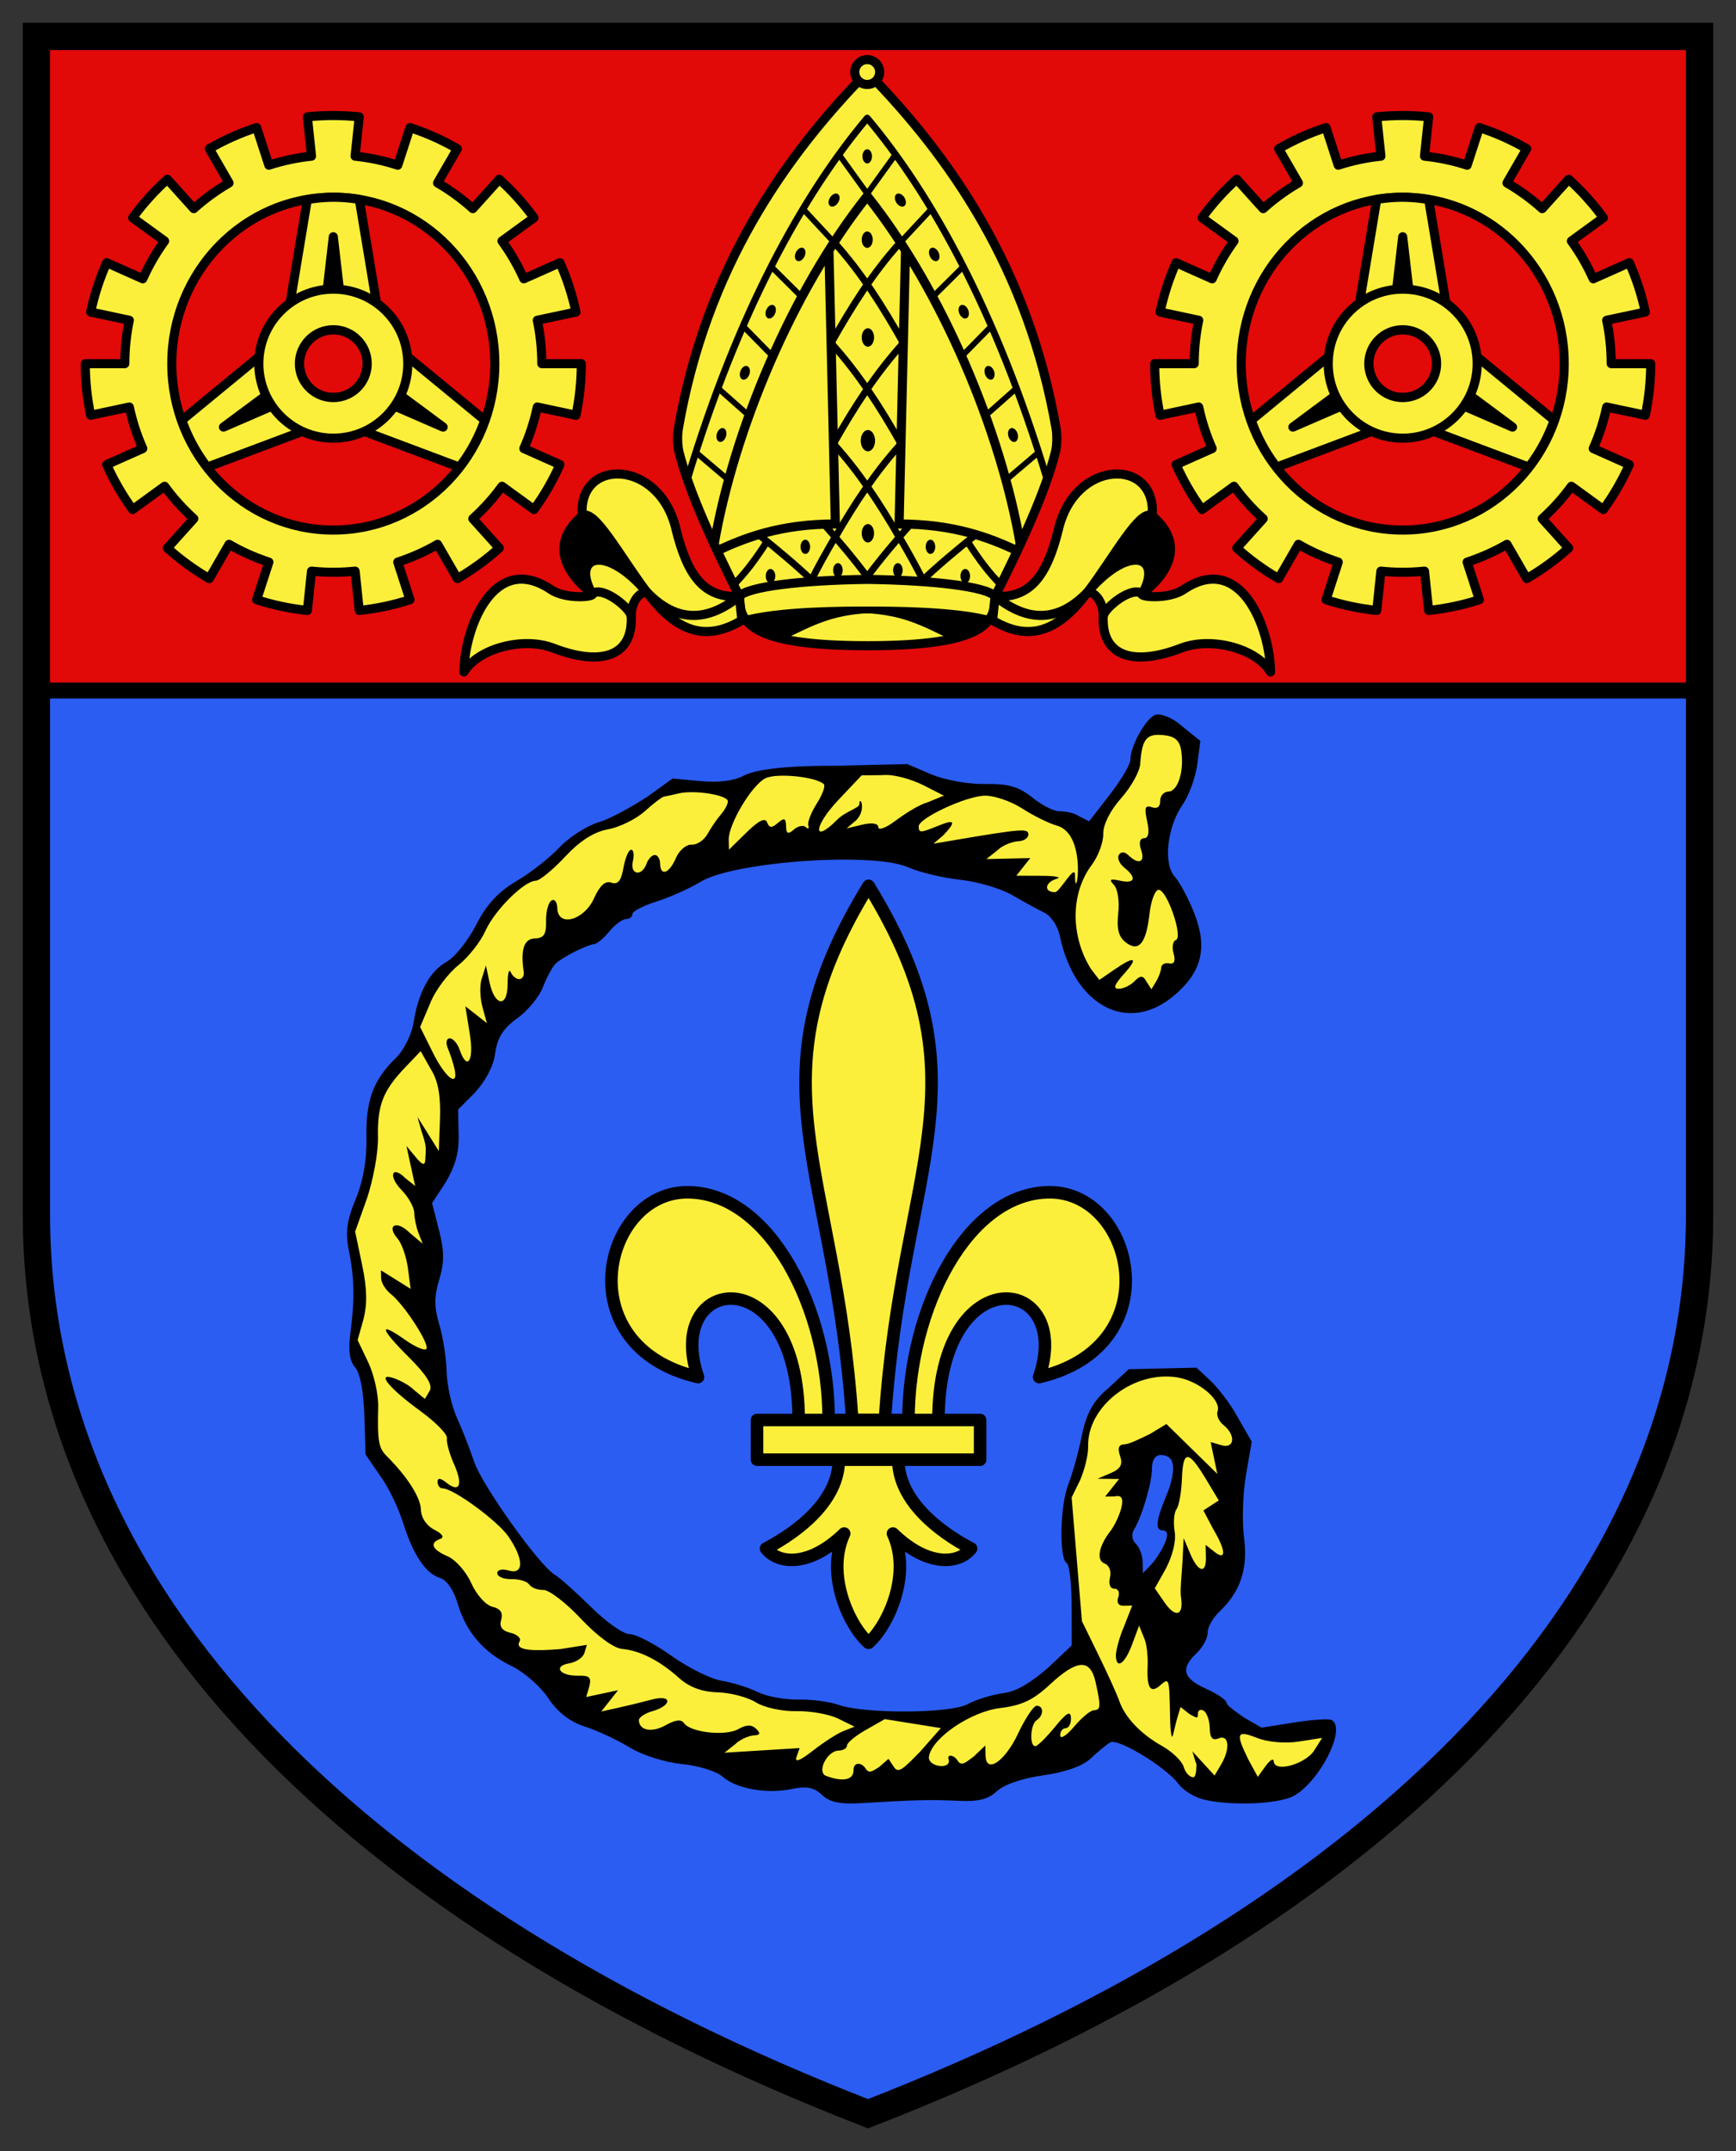 <?xml version="1.0" encoding="UTF-8" standalone="no"?>
<svg
   inkscape:version="1.1.1 (3bf5ae0d25, 2021-09-20)"
   sodipodi:docname="CoA Paris 13.svg"
   id="svg2130"
   version="1.1"
   viewBox="0 0 381.489 472.468"
   height="472.468"
   width="381.489"
   xmlns:inkscape="http://www.inkscape.org/namespaces/inkscape"
   xmlns:sodipodi="http://sodipodi.sourceforge.net/DTD/sodipodi-0.dtd"
   xmlns:xlink="http://www.w3.org/1999/xlink"
   xmlns="http://www.w3.org/2000/svg"
   xmlns:svg="http://www.w3.org/2000/svg">
  <rect x="0" y="0" width="381.489" height="472.468" fill="#333333" stroke="none"/>
  <defs
     id="defs2124" />
  <sodipodi:namedview
     inkscape:pagecheckerboard="false"
     fit-margin-bottom="5"
     fit-margin-right="5"
     fit-margin-left="5"
     fit-margin-top="5"
     lock-margins="true"
     units="px"
     inkscape:snap-smooth-nodes="true"
     inkscape:snap-object-midpoints="true"
     inkscape:window-maximized="1"
     inkscape:window-y="-11"
     inkscape:window-x="-11"
     inkscape:window-height="1506"
     inkscape:window-width="2560"
     showgrid="false"
     inkscape:document-rotation="0"
     inkscape:current-layer="layer1"
     inkscape:document-units="px"
     inkscape:cy="236"
     inkscape:cx="190.66667"
     inkscape:zoom="1.5"
     inkscape:pageshadow="2"
     inkscape:pageopacity="0"
     borderopacity="1.0"
     bordercolor="#666666"
     pagecolor="#333333"
     id="base"
     showguides="true"
     inkscape:guide-bbox="true"
     inkscape:snap-intersection-paths="true"
     inkscape:object-paths="true"
     inkscape:snap-grids="false"
     inkscape:snap-global="false"
     inkscape:lockguides="false"
     guidecolor="#00ffff"
     guideopacity="0.498"
     inkscape:snap-midpoints="true"
     inkscape:snap-to-guides="false">
    <inkscape:grid
       type="xygrid"
       id="grid90971"
       originx="-478.068"
       originy="-28.415" />
  </sodipodi:namedview>
  <g
     id="layer1"
     inkscape:groupmode="layer"
     inkscape:label="13e_arrondissement_de_Paris"
     transform="translate(-493.735,115.568)">
    <g
       id="g8607"
       inkscape:label="coa"
       transform="translate(898.402,-121.585)">
      <path
         style="display:inline;fill:#2b5df2;fill-opacity:1;stroke:none;stroke-width:6;stroke-miterlimit:4;stroke-dasharray:none"
         d="m 501.256,151.182 v -258.75 h 365.489 v 258.75 c 0,83.917 -69.96,153.682 -182.744,197.5 -112.784,-43.818 -182.744,-113.583 -182.744,-197.5 z"
         id="path153412"
         sodipodi:nodetypes="sccscs"
         inkscape:label="coa-0"
         transform="translate(-898.402,121.585)" />
      <g
         id="g8708"
         inkscape:label="chief">
        <rect
           style="fill:#e20909;stroke:#000000;stroke-width:3.5;stroke-miterlimit:4;stroke-dasharray:none"
           id="rect1501"
           width="365.489"
           height="143.667"
           x="501.735"
           y="-107.568"
           inkscape:label="chief-0"
           transform="translate(-898.402,121.585)" />
        <g
           id="g56718"
           inkscape:label="miter"
           transform="matrix(0.683,0,0,0.682,23.923,27.547)"
           style="stroke-width:1.181">
          <g
             id="g48676"
             inkscape:label="miter-dress"
             style="display:inline;stroke-width:1.181">
            <path
               style="fill:#fcef3c;fill-opacity:1;stroke:#000000;stroke-width:2.931;stroke-linecap:round;stroke-linejoin:round;stroke-miterlimit:4;stroke-dasharray:none"
               d="m -307.332,160.466 c 8.517,-17.037 16.076,-33.357 19.388,-46.375 0.528,-2.076 0.596,-5.5 0.231,-7.611 -8.914,-51.536 -34.051,-87.535 -60.773,-114.848 -26.722,27.313 -51.859,63.312 -60.773,114.848 -0.365,2.111 -0.297,5.535 0.231,7.611 3.312,13.017 10.871,29.338 19.388,46.375 0,8.225 3.14,15.914 41.154,15.914 38.014,0 41.154,-7.461 41.154,-15.914 z"
               id="path32152"
               sodipodi:nodetypes="csscssczc"
               inkscape:label="miter-0" />
            <circle
               style="fill:#fcef3c;fill-opacity:1;stroke:#000000;stroke-width:2.931;stroke-linejoin:round;stroke-miterlimit:4;stroke-dasharray:none"
               id="path26473"
               cx="-348.486"
               cy="-8.367"
               r="4.007"
               inkscape:label="miter-ball" />
            <g
               id="g48913"
               inkscape:label="miter-c"
               style="stroke-width:1.181">
              <path
                 id="path32154"
                 style="fill:none;fill-opacity:1;stroke:#000000;stroke-width:2.931;stroke-linecap:round;stroke-linejoin:round;stroke-miterlimit:4;stroke-dasharray:none"
                 d="m -307.332,160.466 c -2.81,-3.159 -20.24,-5.174 -41.154,-5.444 m 12.322,-105.982 -2.069,88.138 c 17.757,0 29.252,4.509 38.024,8.631 M -348.486,31.584 c 24.235,30.497 42.996,75.694 49.253,112.127 m -90.407,16.755 c 2.81,-3.159 20.24,-5.174 41.154,-5.444 m -12.322,-105.982 2.069,88.138 c -17.757,0 -29.252,4.509 -38.024,8.631 m 48.277,-114.226 c -24.235,30.497 -42.996,75.694 -49.253,112.127"
                 inkscape:label="miter-c1" />
              <path
                 id="path38465"
                 style="fill:none;fill-opacity:1;stroke:#000000;stroke-width:2.198;stroke-linecap:round;stroke-linejoin:round;stroke-miterlimit:4;stroke-dasharray:none"
                 inkscape:label="miter-c2"
                 d="m -391.485,156.753 c 3.6,-3.598 7.087,-8.15 10.765,-13.968 m 75.234,13.968 c -3.6,-3.598 -7.087,-8.15 -10.765,-13.968 m -66.832,-1.872 c 4.312,3.341 12.771,10.438 16.691,14.32 1.642,-3.473 4.819,-9.164 7.58,-13.857 m 44.924,-0.463 c -4.312,3.341 -12.771,10.438 -16.691,14.32 -1.642,-3.473 -4.819,-9.164 -7.58,-13.857 m -24.28,-4.131 c 3.667,4.038 10.766,12.495 13.953,16.999 3.187,-4.503 10.287,-12.96 13.953,-16.999 m -24.812,-25.885 c 8.138,8.963 14.931,19.279 21.106,30.029 m 0.612,-30.029 c -8.138,8.963 -14.931,19.279 -21.106,30.029 m -1.374,-62.474 c 8.746,9.632 15.939,20.828 22.48,32.445 m 0.762,-32.445 c -8.746,9.632 -15.939,20.828 -22.48,32.445 m 51.182,56.856 c -11.539,-3.409 -33.748,-3.343 -40.323,-3.343 -6.575,0 -28.784,-0.066 -40.323,3.343 M -348.486,6.477 c 20.473,24.35 41.52,62.056 57.875,116.368 M -348.486,6.477 C -368.959,30.827 -390.006,68.534 -406.361,122.845 m 68.551,-76.374 c -8.746,9.632 -15.755,20.828 -22.297,32.445 m 0.945,-32.445 c 8.746,9.632 15.755,20.828 22.297,32.445"
                 sodipodi:nodetypes="cccccccccccccccccccccczccccccccc" />
              <path
                 id="path32148"
                 style="fill:none;fill-opacity:1;stroke:#000000;stroke-width:1.832;stroke-linecap:round;stroke-linejoin:round;stroke-miterlimit:4;stroke-dasharray:none"
                 d="m -348.486,30.813 9.101,-12.65 m 1.575,28.308 9.988,-10.749 m 0.399,28.341 9.852,-9.791 m -0.519,28.924 9.543,-9.739 m -1.893,28.824 9.958,-8.825 m -3.381,29.58 10.53,-8.949 m -55.152,-83.275 -9.101,-12.65 m -1.575,28.308 -9.988,-10.749 m -0.399,28.341 -9.852,-9.791 m 0.519,28.924 -9.543,-9.739 m 1.893,28.824 -9.958,-8.825 m 3.381,29.58 -10.53,-8.949"
                 inkscape:label="miter-c3" />
            </g>
            <path
               id="ellipse39523"
               style="fill:#000000;stroke:none;stroke-width:2.067;stroke-linecap:round;stroke-linejoin:round"
               d="m -340.156,152.071 a 1.532,2.285 0 0 0 1.532,2.285 1.532,2.285 0 0 0 1.532,-2.285 1.532,2.285 0 0 0 -1.532,-2.285 1.532,2.285 0 0 0 -1.532,2.285 z m 21.685,1.886 a 1.532,2.285 0 0 0 1.532,2.285 1.532,2.285 0 0 0 1.532,-2.285 1.532,2.285 0 0 0 -1.532,-2.285 1.532,2.285 0 0 0 -1.532,2.285 z m -11.196,-9.428 a 1.532,2.285 0 0 0 1.532,2.285 1.532,2.285 0 0 0 1.532,-2.285 1.532,2.285 0 0 0 -1.532,-2.285 1.532,2.285 0 0 0 -1.532,2.285 z m -26.715,7.542 a 1.532,2.285 0 0 1 -1.532,2.285 1.532,2.285 0 0 1 -1.532,-2.285 1.532,2.285 0 0 1 1.532,-2.285 1.532,2.285 0 0 1 1.532,2.285 z m -21.685,1.886 a 1.532,2.285 0 0 1 -1.532,2.285 1.532,2.285 0 0 1 -1.532,-2.285 1.532,2.285 0 0 1 1.532,-2.285 1.532,2.285 0 0 1 1.532,2.285 z m 11.196,-9.428 a 1.532,2.285 0 0 1 -1.532,2.285 1.532,2.285 0 0 1 -1.532,-2.285 1.532,2.285 0 0 1 1.532,-2.285 1.532,2.285 0 0 1 1.532,2.285 z m 20.586,-4.365 a 1.985,2.96 0 0 1 -1.985,2.96 1.985,2.96 0 0 1 -1.985,-2.96 1.985,2.96 0 0 1 1.985,-2.96 1.985,2.96 0 0 1 1.985,2.96 z m 0.313,-29.816 a 2.298,3.427 0 0 1 -2.298,3.427 2.298,3.427 0 0 1 -2.298,-3.427 2.298,3.427 0 0 1 2.298,-3.427 2.298,3.427 0 0 1 2.298,3.427 z m -0.313,-33.234 a 1.985,2.96 0 0 1 -1.985,2.96 1.985,2.96 0 0 1 -1.985,-2.96 1.985,2.96 0 0 1 1.985,-2.96 1.985,2.96 0 0 1 1.985,2.96 z m -0.434,-31.496 a 1.768,2.636 0 0 1 -1.768,2.636 1.768,2.636 0 0 1 -1.768,-2.636 1.768,2.636 0 0 1 1.768,-2.636 1.768,2.636 0 0 1 1.768,2.636 z m -0.236,-26.836 a 1.532,2.285 0 0 1 -1.532,2.285 1.532,2.285 0 0 1 -1.532,-2.285 1.532,2.285 0 0 1 1.532,-2.285 1.532,2.285 0 0 1 1.532,2.285 z m 7.829,14.886 a 2.285,1.532 58.363 0 0 2.503,1.142 2.285,1.532 58.363 0 0 0.106,-2.749 2.285,1.532 58.363 0 0 -2.503,-1.142 2.285,1.532 58.363 0 0 -0.106,2.749 z m 10.823,17.358 a 2.285,1.532 64.461 0 0 2.367,1.401 2.285,1.532 64.461 0 0 0.397,-2.722 2.285,1.532 64.461 0 0 -2.367,-1.401 2.285,1.532 64.461 0 0 -0.397,2.722 z m 25.249,57.928 a 2.285,1.532 73.747 0 0 2.11,1.765 2.285,1.532 73.747 0 0 0.831,-2.622 2.285,1.532 73.747 0 0 -2.11,-1.765 2.285,1.532 73.747 0 0 -0.831,2.622 z m -7.524,-19.977 a 2.285,1.532 71.489 0 0 2.178,1.68 2.285,1.532 71.489 0 0 0.727,-2.653 2.285,1.532 71.489 0 0 -2.178,-1.68 2.285,1.532 71.489 0 0 -0.727,2.653 z m -8.273,-19.585 a 2.285,1.532 67.641 0 0 2.286,1.53 2.285,1.532 67.641 0 0 0.548,-2.696 2.285,1.532 67.641 0 0 -2.286,-1.53 2.285,1.532 67.641 0 0 -0.548,2.696 z m -38.998,-35.724 a 1.532,2.285 31.637 0 1 -2.503,1.142 1.532,2.285 31.637 0 1 -0.106,-2.749 1.532,2.285 31.637 0 1 2.503,-1.142 1.532,2.285 31.637 0 1 0.106,2.749 z m -10.823,17.358 a 1.532,2.285 25.539 0 1 -2.367,1.401 1.532,2.285 25.539 0 1 -0.397,-2.722 1.532,2.285 25.539 0 1 2.367,-1.401 1.532,2.285 25.539 0 1 0.397,2.722 z m -25.25,57.928 a 1.532,2.285 16.253 0 1 -2.11,1.765 1.532,2.285 16.253 0 1 -0.831,-2.622 1.532,2.285 16.253 0 1 2.11,-1.765 1.532,2.285 16.253 0 1 0.831,2.622 z m 7.524,-19.977 a 1.532,2.285 18.511 0 1 -2.178,1.68 1.532,2.285 18.511 0 1 -0.727,-2.653 1.532,2.285 18.511 0 1 2.178,-1.68 1.532,2.285 18.511 0 1 0.727,2.653 z m 8.273,-19.585 a 1.532,2.285 22.359 0 1 -2.286,1.53 1.532,2.285 22.359 0 1 -0.548,-2.696 1.532,2.285 22.359 0 1 2.286,-1.53 1.532,2.285 22.359 0 1 0.548,2.696 z"
               inkscape:label="miter-gems" />
            <path
               style="fill:#000000;stroke:none;stroke-width:1.476;stroke-linecap:round;stroke-miterlimit:4;stroke-dasharray:none;stroke-opacity:1"
               d="m -387.74,167.919 c 3.225,4.262 6.372,5.283 12.588,6.415 9.634,-4.79 15.455,-7.718 26.666,-8.428 11.211,0.71 17.032,3.638 26.666,8.428 6.216,-1.132 9.363,-2.153 12.588,-6.415 -26.213,-4.071 -52.382,-4.048 -78.509,0 z"
               id="path6408"
               sodipodi:nodetypes="cccccc"
               inkscape:label="miter-s" />
          </g>
          <g
             id="g56703"
             inkscape:label="lappets"
             style="stroke-width:1.181">
            <g
               id="g56535"
               inkscape:label="lappet-r"
               style="stroke-width:1.181">
              <path
                 style="opacity:1;fill:#fcef3c;fill-opacity:1;stroke:#000000;stroke-width:2.931;stroke-linecap:round;stroke-linejoin:round;stroke-miterlimit:4;stroke-dasharray:none"
                 d="m -389.639,160.466 c -11.416,0.73 -16.667,-6.835 -20.277,-21.216 -5.184,-23.283 -31.871,-23.521 -30.25,-4.667 -8.991,7.474 -7.508,16.638 3.167,25 1.487,1.077 -8.392,2.069 -13.333,-1.333 -18.411,-12.275 -27.807,12.584 -27.917,26.583 4.533,-7.486 18.785,-11.392 28.583,-7.75 15.317,5.96 25.878,2.929 25.25,-10.25 -0.076,-2.996 1.411,-7.222 4.917,-7.833 11.268,15.392 21.19,14.799 30.691,9.217 z"
                 id="path52237"
                 sodipodi:nodetypes="ccccccccccc"
                 inkscape:label="lappet-r0" />
              <path
                 id="path54981"
                 style="opacity:1;fill:none;fill-opacity:1;stroke:#000000;stroke-width:2.931;stroke-linecap:round;stroke-linejoin:round;stroke-miterlimit:4;stroke-dasharray:none"
                 d="m -419.5,159 c 9.705,10.169 19.684,9.671 29.861,1.466 m -50.527,-25.883 c 3.81,-2.547 12.086,13.007 20.667,24.417 -13.772,-15.96 -24.164,-11.061 -17.5,0.583 3.634,-2.497 12.256,4.759 12.583,7.25"
                 inkscape:label="lappet-rc" />
              <path
                 style="fill:#000000;stroke:none;stroke-width:0.295;stroke-linecap:round;stroke-miterlimit:4;stroke-dasharray:none;stroke-opacity:1"
                 d="m 631.752,105.523 c -2.689,2.461 -5.333,5.651 -5.07,9.537 0.013,2.907 1.46,5.656 3.352,7.78 1.266,1.045 2.86,-0.341 2.714,-1.766 0.143,-1.938 1.958,-3.385 3.875,-2.983 1.853,-0.111 3.367,1.265 5.152,1.294 1.715,-0.483 1.247,-2.445 0.285,-3.41 -2.683,-3.642 -4.979,-7.836 -8.76,-10.453 -0.525,-0.342 -0.998,-0.181 -1.548,0.002 z"
                 id="path4790"
                 transform="matrix(1.181,0,0,1.181,-1186.152,9.674)"
                 inkscape:label="lappet-rs" />
            </g>
            <use
               x="0"
               y="0"
               xlink:href="#g56535"
               id="use56537"
               width="100%"
               height="100%"
               transform="matrix(-1,0,0,1,-696.972,0)"
               inkscape:label="lappet-l"
               style="stroke-width:1.181" />
          </g>
        </g>
        <g
           id="g26198"
           inkscape:label="wheels"
           transform="translate(-583.045)">
          <g
             id="g25586"
             inkscape:label="wheel-l"
             transform="matrix(0.704,0,0,0.704,379.516,29.04)"
             style="stroke-width:1.093">
            <path
               id="circle11891"
               style="opacity:1;fill:#fcef3c;fill-opacity:1;stroke:#000000;stroke-width:2.843;stroke-linejoin:round;stroke-miterlimit:4;stroke-dasharray:none"
               d="m -181.666,3.334 c -2.733,-1e-7 -5.434,0.142 -8.094,0.418 l 1.289,12.266 c -4.597,0.478 -9.051,1.435 -13.312,2.818 l -3.812,-11.734 c -5.19,1.685 -10.14,3.904 -14.785,6.592 l 6.168,10.684 c -3.949,2.285 -7.636,4.972 -11.004,8.006 l -8.252,-9.166 c -4.014,3.617 -7.648,7.648 -10.834,12.025 l 9.979,7.25 c -2.662,3.657 -4.952,7.602 -6.814,11.779 l -11.27,-5.018 c -2.179,4.886 -3.865,10.039 -4.998,15.396 l 12.064,2.564 c -0.923,4.366 -1.408,8.894 -1.408,13.535 h -12.334 c 0,5.52 0.579,10.906 1.678,16.1 l 12.064,-2.564 c 0.953,4.504 2.372,8.836 4.203,12.943 l -11.27,5.018 c 2.216,4.969 4.94,9.662 8.105,14.012 l 9.979,-7.25 c 2.678,3.68 5.733,7.069 9.107,10.109 l -8.252,9.166 c 4.006,3.609 8.391,6.806 13.088,9.523 l 6.168,-10.684 c 3.905,2.259 8.066,4.124 12.43,5.541 l -3.812,11.734 c 5.07,1.646 10.368,2.782 15.836,3.35 l 1.289,-12.266 c 2.236,0.232 4.507,0.352 6.805,0.352 2.298,0 4.567,-0.119 6.803,-0.352 l 1.289,12.266 c 5.468,-0.568 10.768,-1.704 15.838,-3.35 l -3.812,-11.734 c 4.364,-1.417 8.525,-3.282 12.43,-5.541 l 6.168,10.684 c 4.697,-2.718 9.08,-5.914 13.086,-9.523 l -8.252,-9.166 c 3.375,-3.04 6.429,-6.429 9.107,-10.109 l 9.979,7.25 c 3.166,-4.35 5.89,-9.043 8.105,-14.012 l -11.27,-5.018 c 1.832,-4.108 3.25,-8.439 4.203,-12.943 l 12.066,2.564 C -104.827,91.656 -104.25,86.27 -104.25,80.75 h -12.334 c 0,-4.641 -0.485,-9.169 -1.408,-13.535 l 12.066,-2.564 c -1.133,-5.358 -2.821,-10.511 -5,-15.396 l -11.27,5.018 c -1.863,-4.177 -4.153,-8.122 -6.814,-11.779 l 9.979,-7.25 c -3.186,-4.377 -6.82,-8.409 -10.834,-12.025 l -8.252,9.166 c -3.368,-3.034 -7.053,-5.721 -11.002,-8.006 l 6.168,-10.684 c -4.645,-2.687 -9.595,-4.906 -14.785,-6.592 l -3.812,11.734 c -4.262,-1.384 -8.717,-2.341 -13.314,-2.818 l 1.289,-12.266 c -2.66,-0.276 -5.359,-0.418 -8.092,-0.418 z m 0,25.5 c 27.844,5.52e-4 50.416,23.244 50.416,51.916 0,28.672 -22.572,51.915 -50.416,51.916 -27.844,5.5e-4 -50.418,-23.243 -50.418,-51.916 0,-28.673 22.574,-51.917 50.418,-51.916 z"
               sodipodi:nodetypes="sccccccccccccccccccccccccccccccsccccccccccccccccccccccccccccccszzzzz"
               inkscape:label="rim" />
            <g
               id="g25575"
               inkscape:label="spokes"
               style="stroke-width:1.093">
              <path
                 id="circle11899"
                 style="opacity:1;fill:#fcef3c;fill-opacity:1;stroke:#000000;stroke-width:2.843;stroke-linejoin:round;stroke-miterlimit:4;stroke-dasharray:none"
                 d="m -181.666,28.834 a 50.417,51.917 0 0 0 -8.123,0.74 l -7.045,42.418 -32.113,26.406 a 50.417,51.917 0 0 0 7.93,14.633 l 39.352,-14.768 39.35,14.768 a 50.417,51.917 0 0 0 7.93,-14.635 l -32.111,-26.404 -7.053,-42.469 a 50.417,51.917 0 0 0 -8.115,-0.689 z m 0,41.332 A 10.583,10.583 0 0 1 -171.084,80.75 10.583,10.583 0 0 1 -181.666,91.334 10.583,10.583 0 0 1 -192.25,80.75 10.583,10.583 0 0 1 -181.666,70.166 Z"
                 inkscape:label="spokes-0" />
              <path
                 id="path17195"
                 style="display:inline;opacity:1;fill:none;fill-opacity:1;stroke:#000000;stroke-width:2.843;stroke-linejoin:round;stroke-miterlimit:4;stroke-dasharray:none"
                 inkscape:transform-center-y="-8.7874969"
                 d="m -181.666,41.166 -3.418,29.592 c 1.099,-0.384 2.254,-0.584 3.418,-0.592 1.162,0.002 2.315,0.194 3.414,0.57 z m 10.359,41.619 c 0.14,-0.67 0.214,-1.351 0.223,-2.035 -0.001,-4.527 -2.883,-8.553 -7.168,-10.014 m 6.945,12.049 c -0.445,2.297 -1.639,4.381 -3.395,5.928 l 27.314,11.828 z m -17.326,5.928 c 1.928,1.688 4.404,2.62 6.967,2.621 2.562,-0.002 5.037,-0.933 6.965,-2.621 m -13.932,0 c -1.756,-1.546 -2.949,-3.631 -3.395,-5.928 l -23.92,17.756 z m 3.549,-17.955 c -4.277,1.459 -7.156,5.473 -7.166,9.992 0.008,0.684 0.083,1.366 0.223,2.035"
                 sodipodi:nodetypes="cccccccccccccccccccccc"
                 inkscape:label="spokes-c" />
              <path
                 id="path3741"
                 style="fill:none;stroke:#000000;stroke-width:1.777;stroke-linecap:round;stroke-miterlimit:4;stroke-dasharray:none;stroke-opacity:1"
                 d="m -181.666,41.166 -0.113,29.001 m 34.393,30.374 -25.104,-14.517 m -43.456,14.517 25.121,-14.488"
                 inkscape:label="spokes-f" />
            </g>
            <path
               id="circle11895"
               style="display:inline;opacity:1;fill:#fcef3c;fill-opacity:1;stroke:#000000;stroke-width:2.843;stroke-linejoin:round;stroke-miterlimit:4;stroke-dasharray:none"
               d="m -181.666,57.5 c -12.841,0 -23.25,10.409 -23.25,23.25 0,12.841 10.409,23.25 23.25,23.25 12.841,0 23.25,-10.409 23.25,-23.25 0,-12.841 -10.409,-23.25 -23.25,-23.25 z m 0,12.666 c 5.845,5.36e-4 10.582,4.739 10.582,10.584 0,5.845 -4.737,10.583 -10.582,10.584 C -187.511,91.335 -192.25,86.596 -192.25,80.75 c 0,-5.846 4.739,-10.585 10.584,-10.584 z"
               sodipodi:nodetypes="zzzzzzzzzz"
               inkscape:label="hub" />
          </g>
          <use
             x="0"
             y="0"
             xlink:href="#g25586"
             id="use25590"
             width="100%"
             height="100%"
             inkscape:label="wheel-r"
             transform="matrix(-1,0,0,1,738.246,0)" />
        </g>
      </g>
      <g
         id="g25579"
         inkscape:label="lis"
         style="fill:#fcef3c;stroke:#000000;stroke-width:3.897;stroke-linejoin:round;stroke-miterlimit:4;stroke-dasharray:none"
         transform="matrix(0.706,0,0,0.706,-428.892,23.489)">
        <path
           style="fill-opacity:1;stroke-width:3.897;stroke-linejoin:round;stroke-miterlimit:4;stroke-dasharray:none"
           d="m 299.579,417 c -5.156,-79.333 -32.704,-104.661 5.088,-166.167 37.792,61.506 10.244,86.833 5.088,166.167 z"
           id="path7271"
           sodipodi:nodetypes="cccc"
           inkscape:label="lis-c" />
        <path
           id="rect5788"
           style="display:inline;stroke-width:3.897;stroke-linejoin:round;stroke-miterlimit:4;stroke-dasharray:none"
           d="m 269.949,417 h 69.434 v 12.354 h -69.434 z m 25.463,12.354 c 0,12.717 -12.607,22.381 -22.667,27.646 3.692,4.775 13.356,5.979 24.333,-4.667 -5.943,12.792 1.632,28.784 7.588,34 5.955,-5.216 13.531,-21.208 7.588,-34 10.977,10.645 20.641,9.441 24.333,4.667 -10.06,-5.265 -22.667,-14.93 -22.667,-27.646 z m -3.167,-12.354 c 0,-34.629 -18.352,-70.833 -44,-70.833 -26.347,0 -37.522,47.973 3.333,57.5 -10.953,-31.999 31.333,-37.395 31.333,13.333 z m 24.842,10e-6 c 0,-34.629 18.352,-70.833 44,-70.833 26.347,0 37.522,47.973 -3.333,57.5 C 368.708,371.667 326.421,366.272 326.421,417 Z"
           inkscape:label="lis-0" />
      </g>
      <g
         id="g5555"
         inkscape:label="cord"
         transform="matrix(0.664,0,0,0.694,-420.347,34.523)">
        <path
           id="path5398"
           style="fill:#fcef3c;fill-opacity:1;stroke:none;stroke-width:3;stroke-linejoin:round"
           d="m 407.143,190.582 c -1.533,0.011 -3.239,0.291 -4.109,0.9 -1.583,1.109 -2.922,5.363 -2.939,8.119 -0.016,2.557 -2.43,7.004 -6.84,11.996 -2.964,3.355 -5.18,7.916 -5.588,11.65 -0.359,3.288 -1.021,4.904 -3.916,9.32 -1.234,1.882 -2.224,3.806 -3.01,5.764 l 0.285,-0.891 c 0.724,-2.253 0.099,-8.434 -1.045,-11.469 -1.556,-4.129 -2.962,-5.33 -8.24,-7.465 -2.499,-1.011 -6.188,-2.788 -8.197,-3.947 -4.818,-2.779 -10.378,-4.668 -13.938,-4.668 -3.543,0 -9.564,1.899 -15.637,4.855 -5.053,2.46 -8.016,4.495 -7.172,6.695 0.784,2.042 2.707,1.558 7.445,-0.137 1.181,-0.423 1.795,-0.563 2.477,-0.736 -0.358,0.417 -0.637,0.774 -1.254,1.391 -1.592,1.592 -4.747,4.666 -1.691,4.666 0.228,0 6.048,-0.86 12.734,-1.896 10.568,-1.638 14.88,-2.048 16.158,-1.711 -0.083,0.25 -0.683,0.949 -2.42,1.188 -2.932,0.402 -6.084,1.952 -8.574,4.162 L 347.582,232 l 9.898,-0.35 c 2.013,-0.071 3.63,-0.087 4.885,-0.078 -0.309,0.384 -0.547,0.698 -0.934,1.15 l -3.637,4.256 8.088,0.066 c 2.432,0.02 3.93,0.15 5.117,0.262 -1.526,1.066 -2.432,2.415 -1.242,3.848 1.816,2.188 4.095,0.874 6.967,-2.396 0.642,-0.731 1.227,-1.344 1.738,-1.857 l 0.039,1.656 2.055,0.297 c -2.257,5.944 -2.5,12.223 -0.648,18.82 0.739,2.633 3.959,8.805 5.596,10.66 l 1.736,1.965 5.584,-3.539 c 1.679,-1.065 2.246,-1.256 3.18,-1.732 -0.362,0.449 -0.524,0.723 -1.053,1.318 -2.363,2.66 -3.902,4.658 -2.689,5.871 1.535,1.535 5.208,-0.09 7.852,-2.297 1.275,-1.064 1.238,-1.127 2.344,0.545 0.688,1.039 1.468,2.361 2.262,2.361 0.472,0 0.858,-0.374 0.953,-0.482 0.732,-0.836 2.627,-4.546 2.924,-5.783 0.387,-1.615 0.649,-1.75 1.781,-1.75 2.897,0 3.181,-1.331 2.518,-4.688 -0.364,-1.843 -0.318,-1.892 0.406,-2.871 1.045,-1.414 1.221,-2.331 0.91,-4.193 -0.857,-5.136 -4.339,-12.878 -6.859,-13.363 -2.307,-0.444 -3.366,3.165 -4.402,9.021 -1.011,5.714 -2.198,8.226 -3.312,8.619 -0.616,0.217 -1.638,-0.113 -3.316,-1.65 l -1.416,-1.299 -0.221,-6.623 c -0.214,-6.407 -0.345,-7.531 -1.506,-9.1 -0.03,-0.041 -0.041,-0.067 -0.07,-0.107 0.434,0.023 0.813,0.032 1.35,0.086 2.275,0.228 4.196,0.296 4.734,-1.076 0.495,-1.262 -0.724,-2.705 -2.387,-4.463 -2.37,-2.506 -2.238,-3.034 -1.822,-3.256 0.128,-0.068 0.33,-0.142 1.857,0.879 1.193,0.797 2.867,1.557 3.76,1.438 1.987,-0.265 1.95,-1.628 1.545,-5.738 -0.097,-0.985 -0.118,-0.883 0.609,-1.238 0.68,-0.332 1.446,-0.685 1.703,-1.656 0.178,-0.673 0.066,-1.648 -0.111,-3.207 -0.334,-2.937 -0.465,-4.246 -0.373,-4.807 0.02,-0.002 0.037,-0.004 0.06,-0.006 0.136,-0.009 0.281,-0.013 0.469,-0.019 0.915,-0.032 1.88,-0.081 2.234,-0.125 1.075,-0.132 1.628,-1.746 1.947,-2.941 0.419,-1.567 0.416,-1.53 1.744,-1.928 2.853,-0.855 4.142,-2.969 4.982,-7.088 0.687,-3.365 0.352,-7.981 -0.92,-9.922 -0.516,-0.787 -1.809,-1.759 -2.803,-2.174 -1.242,-0.519 -2.985,-0.744 -4.545,-0.732 z m -98.658,12.711 -6.189,6.33 c -5.674,5.802 -7.656,8.263 -8.426,10.805 -0.428,1.414 2e-5,2.428 1.605,2.428 1.393,0 3.054,-1.207 6.115,-3.904 0.912,-0.804 2.752,-2.004 4.094,-2.662 0.571,-0.28 1.137,-0.664 1.674,-1.045 -0.227,1.256 -0.809,2.462 -2.051,3.346 -0.815,0.581 -2.474,1.755 -1.42,2.809 0.619,0.619 2.421,0.145 3.971,-0.225 3.804,-0.908 4.98,-0.707 5.52,-0.111 1.655,1.829 3,1.134 8.264,-2.283 4.524,-2.936 7.322,-4.368 11.518,-5.904 l 5.4,-1.979 -7.271,-3.498 c -6.556,-3.156 -10.511,-4.105 -17.201,-4.105 z m -27.779,0.281 c -1.738,0.137 -3.408,0.464 -4.414,0.984 -3.317,1.715 -9.205,9.791 -11.375,15.336 -0.571,1.459 -1.047,3.836 -1.047,5.268 v 4.793 l 5.578,-5.088 c 5.03,-4.586 6.673,-5.47 7,-5.299 0.021,0.011 0.121,0.084 0.275,0.371 1.109,2.073 2.77,1.729 5.102,0.146 0.368,-0.25 0.637,-0.411 0.871,-0.533 0.016,0.177 0.029,0.366 0.029,0.637 0,3.068 1.963,3.805 4.457,1.961 0.893,-0.661 1.263,-0.749 2.27,-0.586 1.627,0.264 3.254,-0.007 2.539,-1.871 l 0.057,0.322 c 3.6e-4,-0.003 10e-4,-0.006 0.002,-0.01 7.8e-4,-0.005 7.1e-4,-0.009 0.002,-0.016 10e-4,-0.007 0.004,-0.016 0.006,-0.025 0.002,-0.01 0.005,-0.021 0.008,-0.033 0.003,-0.014 0.008,-0.03 0.012,-0.047 0.005,-0.018 0.008,-0.038 0.014,-0.059 0.259,-0.949 1.271,-3.304 2.582,-5.883 2.904,-5.714 3.425,-6.692 1.77,-7.902 -2.721,-1.989 -10.52,-2.877 -15.736,-2.467 z m -27.055,5.137 c -1.736,-0.064 -3.457,-6.7e-4 -4.855,0.238 -5.591,0.956 -6.914,1.523 -10.947,4.727 -4.288,3.406 -8.852,5.71 -13.473,6.83 -5.238,1.269 -8.499,3.335 -14.896,9.26 -3.165,2.931 -6.711,5.74 -7.553,6.139 -1.118,0.529 -3.002,1.422 -4.188,1.986 -4.647,2.212 -11.61,9.784 -14.928,16.09 -1.024,1.946 -3.136,4.46 -7.324,8.676 -6.863,6.907 -8.633,9.355 -11.611,16.072 l -2.316,5.225 3.398,6.484 c 1.751,3.341 3.997,7.036 5.092,8.295 0.876,1.007 1.803,1.797 2.5,2.084 1.824,0.751 2.724,-0.777 2.541,-2.654 -0.099,-1.015 -0.795,-3.519 -1.541,-5.727 -1.09,-3.224 -1.027,-3.642 -0.908,-3.805 0.01,-0.014 0.697,0.056 2.365,3.402 0.743,1.491 1.508,2.625 2.152,3.148 1.684,1.369 2.937,-0.088 3.195,-2.059 0.233,-1.775 0.047,-4.829 -0.588,-8.777 -0.384,-2.386 -0.526,-3.421 -0.689,-4.545 0.368,0.255 0.711,0.484 1.143,0.811 1.561,1.182 3.041,2.2 3.643,2.355 0.125,0.032 0.665,0.146 1.09,-0.279 0.655,-0.655 0.136,-2.41 -0.281,-3.846 -1.215,-4.179 -1.311,-7.283 -0.418,-10.6 0.086,0.33 0.113,0.381 0.219,0.795 1.285,5.05 2.435,7.559 4.777,7.559 2.239,0 3.203,-2.549 3.203,-5.502 0,-0.964 0.117,-2.157 0.242,-2.943 l 0.178,0.156 c 1.859,1.633 4.538,2.103 4.818,-0.363 0.066,-0.58 0.022,-2.402 -0.037,-4.512 -0.144,-5.17 1.014,-6.635 3.893,-6.635 2.558,0 3.466,-2.447 3.805,-6.775 0.246,-3.143 0.717,-4.426 1.234,-4.967 0.178,0.29 0.369,0.679 0.502,1.467 0.473,2.801 1.715,4.148 4.342,4.148 3.946,0 7.282,-2.64 9.695,-7.168 2.002,-3.756 2.88,-4.297 4.855,-4.223 2.127,0.081 2.928,-0.162 3.762,-1.795 0.425,-0.832 0.985,-2.646 1.285,-4.062 0.272,-1.285 0.64,-2.049 0.992,-2.854 0.006,0.179 0.031,0.259 0.031,0.463 -1e-5,3.246 0.465,5.025 2.666,5.025 1.631,0 2.871,-1.517 4.002,-3.75 0.809,-1.598 1.622,-1.77 1.74,-1.672 0.033,0.027 0.482,0.892 0.68,1.893 0.291,1.474 0.929,2.746 2.115,3.029 1.652,0.394 3.206,-1.351 4.467,-3.82 1.377,-2.699 3.1,-4.145 5.078,-4.588 3.232,-0.724 4.513,-1.803 7.1,-5.553 1.215,-1.761 2.932,-4.232 3.816,-5.49 0.897,-1.275 1.805,-2.786 1.805,-3.504 0,-2.498 -6.715,-3.7 -11.867,-3.891 z m -90.578,82.432 c -0.586,-0.195 -1.134,0.166 -1.375,0.336 -2.029,1.436 -9.105,9.218 -10.678,11.855 -2.07,3.471 -3.117,7.651 -3.117,12.266 0,7.964 -1.675,16.383 -5.24,26.16 l -2.469,6.764 1.836,9.029 c 1.584,7.796 1.726,9.037 1.5,13.285 -0.165,3.099 -0.628,5.863 -1.336,8.084 l -1.254,3.936 2.418,5.092 c 3.486,7.343 4.107,10.089 4.484,19.857 0.219,5.677 0.545,9.111 1.094,10.098 0.49,0.88 2.424,3.086 4.449,5.236 5.519,5.86 8.019,9.959 8.504,13.498 0.451,3.29 1.88,5.28 5.098,7.338 0.704,0.45 1.236,0.858 1.67,1.211 -0.082,0.047 -0.144,0.095 -0.234,0.139 -1.142,0.547 -1.898,1.44 -1.898,2.689 0,1.553 1.163,2.38 3.846,3.875 3.619,2.017 6.184,4.596 8.018,8.027 2.296,4.297 4.575,6.826 7.771,8.35 l 2.088,0.996 0.109,1.951 c 0.19,3.355 0.762,4.341 3.572,5.242 2.196,0.705 2.578,1.376 2.471,1.805 -0.249,0.991 0.048,2.063 0.846,2.725 1.623,1.347 9.585,1.341 16.309,0.436 1.634,-0.22 3.135,-0.395 4.242,-0.5 0.214,-0.02 0.354,-0.028 0.533,-0.043 -0.022,0.057 -0.026,0.086 -0.051,0.146 -0.311,0.743 -0.697,1.436 -1.041,1.816 -0.168,0.186 -1.506,0.884 -2.891,1.281 -1.459,0.418 -3.085,1.015 -3.559,1.395 -0.493,0.394 -0.865,0.924 -0.83,1.641 0.097,1.993 3.398,2.984 6.633,2.984 1.214,0 2.499,0.239 2.73,0.363 0.274,0.146 0.629,1.365 -0.062,3.184 -0.285,0.749 -0.669,1.977 0.006,2.652 0.368,0.368 0.656,0.325 0.77,0.334 0.669,0.053 2.862,-0.313 5.238,-0.824 0.933,-0.201 1.551,-0.313 2.293,-0.457 -0.279,0.35 -0.487,0.63 -0.814,1.025 -1.255,1.517 -2.322,2.902 -2.531,3.42 -0.042,0.104 -0.35,0.636 0.225,1.211 0.803,0.803 0.92,0.312 1.027,0.299 0.97,-0.118 4.927,-0.972 9.658,-2.059 7.693,-1.766 9.51,-1.971 10,-1.748 0.022,0.01 0.036,0.018 0.055,0.027 -0.014,0.014 -0.022,0.025 -0.039,0.041 -0.38,0.354 -1.113,0.793 -2.285,1.27 -6.148,2.5 -8.197,4.19 -5.678,6.975 1.676,1.852 5.292,1.477 9.561,-0.232 1.864,-0.746 3.463,-1.284 3.535,-1.309 0.013,0.007 0.027,0.014 0.041,0.021 0.017,0.009 0.034,0.019 0.053,0.029 0.302,0.172 0.714,0.461 1.125,0.807 3.646,3.068 13.996,4.05 18.846,1.912 2.683,-1.183 3.833,-1.076 4.732,-0.238 0.088,0.082 0.161,0.156 0.232,0.227 -0.142,0.033 -0.238,0.066 -0.436,0.102 -1.066,0.193 -2.835,0.809 -3.93,1.359 -1.719,0.865 -5.063,3.249 -5.666,4.139 -0.119,0.176 -0.531,0.868 0.092,1.49 0.892,0.892 0.788,0.321 0.898,0.322 0.997,0.011 5.395,-0.22 10.643,-0.551 7.11,-0.448 10.396,-0.675 11.834,-0.629 -0.149,0.554 -0.338,1.203 -0.459,1.518 -0.133,0.347 -0.351,0.937 0.018,1.525 0.981,1.566 3.591,-0.33 8.586,-3.656 3.402,-2.266 7.413,-4.603 8.803,-5.166 l 4.941,-1.996 -5.277,-2.664 c -4.261,-2.148 -8.35,-2.967 -16.824,-3.516 -6.734,-0.436 -8.264,-0.797 -14.348,-3.391 -2.96,-1.262 -5.601,-1.791 -13.035,-2.701 -4.715,-0.577 -6.604,-1.42 -11.963,-5.457 -5.601,-4.219 -10.396,-6.618 -15.389,-7.625 -5.575,-1.125 -7.501,-2.351 -16.127,-10.504 -5.76,-5.444 -9.361,-7.958 -12.619,-8.566 -1.118,-0.209 -2.721,-0.867 -3.59,-1.469 -1.504,-1.042 -3.103,-1.503 -5.793,-1.805 -2.967,-0.333 -3.854,-0.72 -4.176,-0.887 0.474,-0.128 1.2,-0.21 2.447,-0.023 3.116,0.467 4.756,-0.487 4.756,-3.414 0,-2.505 -2.638,-7.416 -5.297,-10.373 -4.223,-4.697 -16.031,-12.852 -20.334,-13.979 -0.997,-0.261 -1.339,-0.58 -1.49,-0.844 0.252,0.122 0.52,0.26 0.939,0.537 1.099,0.727 2.574,1.449 3.441,1.541 0.56,0.059 1.132,-0.019 1.633,-0.455 1.396,-1.216 0.643,-4.245 -1.094,-8.812 -1.046,-2.75 -1.84,-5.483 -1.84,-6.076 0,-2.633 -3.59,-6.125 -10.332,-11.088 -4.444,-3.271 -7.995,-6.365 -9.387,-8.012 0.337,0.073 0.65,0.128 1.137,0.314 1.751,0.671 4.08,1.982 6.344,3.717 3.055,2.342 4.057,2.979 5.291,1.291 1.261,-1.725 1.507,-3.604 0.699,-5.555 -0.461,-1.113 -3.861,-4.961 -7.576,-8.816 -1.984,-2.059 -3.024,-3.253 -4.244,-4.611 0.37,0.218 0.46,0.219 0.916,0.5 5.236,3.232 8,4.786 9.395,3.762 0.564,-0.414 0.686,-1.034 0.686,-1.537 0,-2.67 -5.455,-10.575 -10.777,-16.23 -1.8,-1.912 -3.292,-3.738 -3.781,-4.551 -0.011,-0.018 -0.02,-0.035 -0.029,-0.051 -0.008,-0.014 -0.015,-0.027 -0.021,-0.039 -0.006,-0.011 -0.013,-0.022 -0.018,-0.031 -0.004,-0.008 -0.008,-0.017 -0.012,-0.023 -0.016,-0.032 0.019,0.194 0.019,0.195 -0.003,-0.368 -0.122,-0.919 -0.217,-1.434 0.78,0.365 1.819,0.941 3.539,1.984 2.094,1.27 3.98,2.324 4.582,2.49 0.109,0.03 0.528,0.322 1.117,-0.268 0.395,-0.395 0.351,-0.831 0.354,-1.012 0.019,-1.629 -0.957,-7.473 -1.623,-9.777 -0.743,-2.569 -1.959,-5.096 -3.322,-6.846 -0.499,-0.64 -0.666,-1.24 -0.656,-1.58 3.7e-4,-0.013 0.001,-0.022 0.002,-0.033 0.856,0.024 1.814,0.483 4.842,2.859 1.289,1.012 2.449,1.873 2.865,2.059 0.084,0.037 0.526,0.514 1.24,-0.215 0.455,-0.464 0.304,-0.879 0.295,-0.943 -0.078,-0.577 -0.516,-1.899 -1.076,-3.541 -0.607,-1.781 -1.083,-3.83 -1.092,-4.389 -0.04,-2.488 -1.677,-5.508 -4.447,-8.674 -2.217,-2.533 -2.509,-3.598 -2.508,-3.869 0.643,0.242 1.604,0.881 3.221,2.199 1.129,0.92 3.732,3.063 3.732,0.5 0,-0.454 -0.573,-2.989 -1.244,-5.982 -0.21,-0.937 -0.343,-1.65 -0.498,-2.432 1.085,1.275 2.408,2.602 3.27,2.602 2.803,0 2.591,-4.277 1.18,-9.555 0.085,0.128 0.084,0.121 0.17,0.25 l 4.752,7.168 0.545,-6.965 c 0.879,-11.297 0.076,-16.819 -3.561,-23.102 -1.281,-2.212 -2.599,-4.385 -3.35,-4.635 z m 247.564,102.686 c -7.986,-0.32 -14.923,2.312 -20.908,7.91 -4.46,4.172 -6.43,8.37 -7.047,14.883 -0.47,4.964 -1.311,7.84 -3.711,12.688 l -1.693,3.424 1.715,19.771 1.709,19.674 5.914,11.959 c 3.204,6.476 6.441,13.161 7.17,14.803 1.893,4.265 6.915,9.227 12.68,12.709 5.15,3.111 6.88,4.672 7.98,6.857 0.544,1.08 1.195,2.247 1.562,2.705 0.503,0.627 1.395,0.986 2.164,0.986 2.131,0 2.559,-2.796 2.055,-5.42 0.385,0.401 0.698,0.71 1.123,1.166 l 4.33,4.654 2.422,-4.002 c 2.163,-3.576 3.175,-6.716 2.357,-8.865 -0.66,-1.737 -1.499,-1.903 -3.748,-1.787 l -1.311,0.068 -0.182,-0.975 c -0.191,-1.029 -0.473,-2.671 -0.625,-3.648 -0.413,-2.663 -2.596,-5.425 -4.574,-3.783 -0.421,0.349 -0.732,0.88 -0.898,1.453 -0.42,-0.166 -1.004,-0.48 -1.836,-1.039 -1.146,-0.769 -2.664,-1.734 -3.518,-1.207 -0.637,0.394 -1.262,2.677 -1.865,4.984 -0.204,-5.059 -0.495,-10.959 -0.76,-12.479 -0.036,-0.205 -0.076,-0.591 -0.387,-0.902 -0.876,-0.876 -2.465,0.076 -3.494,0.789 -1.885,1.306 -2.11,1.071 -2.244,0.811 -0.102,-0.198 -0.429,-3.05 -0.574,-6.289 -0.198,-4.41 -0.536,-6.768 -1.34,-8.918 -0.558,-1.491 -1.252,-3.105 -1.824,-3.459 -1.483,-0.917 -2.498,1.851 -3.205,3.789 -1.196,3.279 -2.777,6.084 -3.736,6.988 -0.002,0.002 -0.004,0.004 -0.006,0.006 -0.102,-0.103 -0.2,-0.219 -0.271,-0.375 -0.404,-0.887 0.616,-5.337 3.098,-11.221 0.817,-1.938 1.346,-3.26 1.566,-4.111 0.563,-2.172 -0.718,-2.73 -2.305,-2.332 -1.272,0.319 -1.736,-0.009 -1.736,-1.752 0,-2.074 -0.269,-2.872 -1.898,-3.656 -0.653,-0.314 -0.706,-0.216 -0.74,-1.834 -0.07,-3.341 -0.551,-5.133 -2.438,-5.992 -1.653,-0.753 -1.52,-3.093 2.295,-8.857 2.74,-4.14 4.607,-8.667 3.91,-10.863 -0.478,-1.508 -1.614,-1.686 -3.928,-1.686 h -0.318 l 0.684,-0.801 c 1.2,-1.405 2.434,-2.869 2.434,-3.518 0,-1.094 -1.484,-1.245 -2.965,-1.287 3.544,-1.785 4.518,-3.331 3.475,-6.73 -0.493,-1.606 -0.261,-1.967 1.34,-2.223 1.303,-0.208 4.636,-1.658 7.732,-3.229 2.374,-1.204 4.4,-2.183 5.295,-2.574 1.174,0.982 4.279,3.815 7.814,7.145 3.987,3.755 7.303,6.716 8.205,7.143 0.319,0.151 1.647,0.511 1.617,-0.98 -0.007,-0.344 -0.443,-2.639 -0.939,-4.836 -0.252,-1.114 -0.42,-2.002 -0.549,-2.74 0.409,0.07 0.819,0.141 1.334,0.256 2.172,0.486 3.217,0.619 4.246,-0.234 2.28,-1.893 0.881,-4.844 -2.396,-8.037 -1.122,-1.094 -1.211,-1.29 -1.211,-3.035 0,-4.277 -2.993,-7.367 -8.932,-10.152 -2.844,-1.334 -4.221,-1.635 -8.113,-1.791 z m 6.305,25.434 c -1.095,-0.164 -1.964,0.39 -2.369,1.438 -0.258,0.667 -0.574,3.341 -0.803,6.07 -0.501,5.968 -0.833,7.62 -1.688,9.264 -0.668,1.285 -0.83,3.113 -0.758,6.703 0.115,5.703 -0.691,8.621 -3.959,14.211 -2.344,4.01 -2.628,4.56 -1.541,6.41 0.498,0.847 1.929,2.658 3.211,4.098 1.676,1.884 2.931,2.971 4.244,2.783 1.934,-0.276 1.921,-1.454 2.193,-8.457 0.156,-4.011 0.449,-9.188 0.65,-11.498 l 0.025,-0.289 0.08,0.174 c 1.877,4.036 3.668,6.619 5.744,5.822 1.558,-0.598 1.985,-3.864 1.65,-6.133 0.214,0.153 0.395,0.276 0.674,0.486 1.059,0.802 2.568,1.615 3.402,1.615 0.456,0 1.027,-0.096 1.43,-0.66 0.906,-1.268 -0.374,-3.765 -3.141,-8.91 -1.429,-2.659 -2.439,-4.565 -2.697,-5.053 0.377,-0.296 0.915,-0.667 1.551,-1.059 1.622,-0.998 3.101,-2.129 2.6,-3.436 -0.544,-1.419 -6.688,-10.664 -7.961,-12.016 -0.77,-0.818 -1.691,-1.437 -2.539,-1.564 z m -34.652,65.729 c -2.843,-0.46 -6.384,1.74 -11.287,5.863 -5.562,4.677 -9.123,6.386 -15.541,7.496 -8.524,1.475 -16.003,4.99 -21.326,10.09 -4.323,4.142 -5.542,8.308 -1.57,9.908 2.975,1.199 5.788,0.298 5.959,-2.498 0.199,0.081 0.428,0.146 1.061,0.678 0.803,0.676 1.873,1.428 2.639,1.428 1.253,0 4.961,-2.731 6.416,-4.295 0.029,-0.031 0.05,-0.052 0.078,-0.082 8.2e-4,0.075 0.004,0.137 0.004,0.219 0,2.87 1.416,5.053 3.889,4.314 2.423,-0.723 5.999,-5.004 8.521,-9.605 3.666,-6.689 5.3,-8.665 5.824,-8.658 0,0 0.073,0.034 0.193,0.154 0.481,0.481 0.698,0.54 -0.918,2.475 -1.886,2.257 -2.72,5.036 -2.154,7.613 0.25,1.14 0.942,2.209 2.184,2.209 1.047,0 3.733,-2.549 6.336,-5.277 1.878,-1.969 3.473,-3.421 4.408,-4.152 1.3e-4,0.019 0.002,0.028 0.002,0.047 0,1.098 -0.527,1.845 -1.768,2.285 -1.935,0.686 -2.143,4.27 0.07,4.27 0.859,0 3.119,-2.074 5.379,-4.252 2.612,-2.518 4.499,-3.882 5.055,-4.004 2.885,-0.634 3.019,-2.477 2.057,-7.32 -1.021,-5.142 -2.497,-8.417 -5.51,-8.904 z m -66.113,17 -4.936,2.713 c -2.752,1.514 -5.813,3.668 -7.348,5.193 -1.68,1.669 -2.6,2.166 -2.967,2.166 -2.548,0 -5.943,3.752 -5.943,6.369 0,2.584 1.052,3.482 3.918,4.154 4.451,1.044 8.102,0.202 8.102,-3.092 0,-0.643 0.709,-1.373 0.797,-1.457 0.009,0.006 0.016,0.012 0.025,0.018 0.343,0.221 0.832,0.594 1.33,1.031 l 2.121,1.863 2.533,-1.254 c 1.113,-0.551 2.608,-1.6 3.309,-2.346 l 0.295,-0.312 0.695,0.828 c 2.869,3.417 4.579,2.301 11.537,-4.836 2.882,-2.956 5.265,-5.479 5.816,-6.195 0.061,-0.08 0.297,-0.105 0.297,-0.768 0,-1.036 -0.752,-1.036 -0.857,-1.07 -0.953,-0.305 -4.666,-0.923 -9.209,-1.596 z m 119.676,5.025 c -0.705,-0.105 -1.354,-0.229 -1.969,0.131 -0.746,0.437 -0.779,1.255 -0.779,1.814 0,1.508 2.447,6.832 4.652,10.596 l 2.014,3.439 2.787,-3.523 c 0.855,-1.082 1.395,-1.73 1.801,-2.098 0.033,-0.03 0.058,-0.051 0.086,-0.074 0.054,0.063 0.112,0.131 0.186,0.229 1.04,1.379 1.911,1.479 4.395,1.273 4.059,-0.337 8.192,-2.572 10.602,-5.754 0.984,-1.299 1.993,-2.709 1.996,-3.398 0.009,-1.546 -2.17,-1.337 -3.445,-1.16 -1.172,0.163 -4.602,0.431 -7.58,0.586 -4.679,0.243 -5.696,0.157 -9.102,-0.748 -2.209,-0.587 -4.715,-1.174 -5.643,-1.312 z"
           inkscape:label="cord-o" />
        <path
           style="fill:#000000;stroke:none;stroke-width:1"
           d="m 421.903,528.413 c -3.025,-0.717 -6.737,-2.915 -8.248,-4.884 -4.079,-5.315 -20.057,-14.623 -22.612,-13.174 -1.22,0.692 -4.119,2.972 -6.443,5.065 -2.723,2.453 -8.314,4.357 -15.725,5.355 -6.944,0.935 -13.015,2.92 -15.324,5.01 -2.839,2.57 -6.11,3.358 -12.694,3.058 -9.076,-0.414 -14.845,-0.283 -31.969,0.728 -7.192,0.425 -10.671,-0.26 -13.232,-2.602 -2.577,-2.358 -5.114,-2.847 -9.827,-1.896 -8.368,1.688 -18.539,-0.02 -23.06,-3.873 -1.999,-1.704 -8.073,-3.504 -13.497,-4.001 -5.488,-0.503 -13.131,-2.82 -17.233,-5.224 -4.054,-2.376 -10.738,-5.357 -14.853,-6.626 -4.993,-1.539 -9.03,-4.538 -12.133,-9.014 -2.558,-3.689 -8.041,-8.272 -12.184,-10.183 -9.201,-4.246 -15.048,-10.767 -17.853,-19.912 -1.252,-4.084 -3.601,-7.323 -5.745,-7.924 -4.694,-1.315 -8.865,-7.225 -12.177,-17.25 -1.458,-4.414 -4.679,-11.262 -7.574,-14.933 l -4.923,-6.908 -0.395,-12.32 c -0.242,-7.553 -1.424,-13.453 -3.052,-15.247 -1.84,-2.027 -2.327,-5.331 -1.584,-10.742 1.477,-10.765 1.352,-17.486 -0.491,-26.222 -1.213,-5.749 -0.698,-9.468 2.251,-16.252 2.487,-5.723 3.735,-12.571 3.57,-19.601 -0.272,-11.607 2.293,-18.208 9.761,-25.121 2.581,-2.389 5.192,-7.373 5.803,-11.076 1.598,-9.683 5.419,-16.407 11.004,-19.361 2.677,-1.416 7.053,-6.662 9.724,-11.658 3.425,-6.407 7.351,-10.482 13.325,-13.833 4.658,-2.612 11.061,-7.408 14.229,-10.657 3.168,-3.249 9.093,-6.869 13.166,-8.044 4.073,-1.175 11.026,-5.012 15.854,-7.957 l 8.449,-5.821 9.299,0.82 c 5.983,0.528 11.071,-0.092 14.267,-1.737 3.388,-1.744 12.78,-3.187 29.543,-3.107 l 24.575,-0.55 7.919,3.238 c 4.394,1.797 12.311,3.162 17.785,3.067 7.702,-0.134 11.131,0.802 15.637,4.268 3.174,2.442 7.206,4.409 8.959,4.371 1.753,-0.038 4.853,0.405 6.53,1.552 l 3.343,1.621 6.864,-8.48 c 3.775,-4.664 6.837,-9.639 6.803,-11.055 -0.095,-4.063 4.991,-12.906 8.132,-14.137 1.605,-0.629 5.7,0.716 8.93,3.554 l 6.075,4.673 -1.027,7.463 c -0.565,4.105 -2.757,9.848 -4.871,12.762 -5.117,7.054 -6.435,18.651 -2.582,22.716 1.611,1.7 4.484,6.821 6.384,11.381 4.592,11.023 2.659,18.757 -6.554,26.225 -15.251,12.361 -33.036,3.45 -37.895,-18.986 -0.643,-2.971 -2.918,-6.208 -5.054,-7.193 -2.136,-0.985 -6.917,-3.487 -10.623,-5.562 -3.706,-2.074 -11.472,-4.264 -17.256,-4.867 -5.785,-0.602 -13.553,-2.386 -17.262,-3.963 -11.527,-4.901 -57.661,-1.813 -68.643,4.594 -3.584,2.091 -10.138,4.9 -14.566,6.244 -4.428,1.343 -8.034,3.134 -8.015,3.978 0.02,0.845 -0.936,1.556 -2.124,1.582 -1.188,0.025 -3.657,1.775 -5.488,3.888 -1.83,2.113 -4.035,3.914 -4.899,4.003 -2.63,0.269 -10.89,4.272 -12.955,6.278 -1.069,1.039 -2.94,4.374 -4.158,7.412 -1.218,3.038 -5.052,7.47 -8.521,9.85 -4.657,3.195 -6.564,6.121 -7.289,11.185 -0.609,4.25 -3.336,8.726 -6.62,12.263 l -5.637,5.404 0.193,8.226 c 0.134,5.728 -1.383,10.1 -4.302,14.809 l -4.495,6.583 2.303,8.593 c 1.758,6.558 1.771,10.26 0.058,15.63 -1.697,5.317 -1.695,8.78 0.01,14.173 1.239,3.925 2.339,10.652 2.446,14.949 0.106,4.297 1.629,10.835 3.383,14.53 1.754,3.695 4.331,9.979 5.725,13.965 2.626,7.505 21.606,32.929 26.733,35.806 1.603,0.9 7.005,5.507 12.005,10.238 5,4.731 10.729,8.568 12.732,8.525 2.003,-0.043 8.198,3.025 13.766,6.817 5.569,3.793 13.068,7.359 16.665,7.925 3.597,0.566 8.964,2.174 11.927,3.573 2.962,1.399 8.977,2.471 13.366,2.383 4.389,-0.089 10.382,0.656 13.319,1.653 8.667,2.942 37.081,2.802 42.851,-0.211 2.744,-1.433 8.066,-2.997 11.825,-3.475 4.558,-0.58 9.223,-3.492 14.709,-7.987 l 7.873,-7.118 -0.028,-12.561 c -0.016,-6.909 -0.747,-12.965 -1.626,-13.459 -2.568,-1.443 -2.241,-18.259 0.483,-24.85 1.375,-3.326 3.373,-10.173 4.44,-15.216 1.432,-6.765 3.468,-11.046 8.766,-15.247 l 6.826,-6.078 11.206,-0.24 11.206,-0.24 4.516,4.01 c 2.484,2.206 6.758,7.39 9.149,11.706 l 4.633,7.696 -1.905,10.498 c -1.048,5.774 -1.341,14.663 -0.653,19.752 1.354,10.008 -1.144,17.208 -8.181,23.581 -2.16,1.956 -3.895,4.944 -3.855,6.64 0.04,1.696 -1.609,4.606 -3.664,6.467 -5.392,4.883 -4.538,7.955 3.125,11.252 3.71,1.596 6.761,3.583 6.78,4.415 0.02,0.832 2.806,2.698 5.817,4.71 l 5.781,3.197 10.838,-1.644 c 5.961,-0.904 11.541,-1.25 12.399,-0.767 5.323,2.992 -5.446,21.814 -14.099,24.642 -6.557,2.143 -20.37,2.381 -28.351,0.489 z m -2.394,-11.155 -1.279,-4.08 3.672,3.836 3.672,3.836 2.16,-3.48 c 3.098,-4.992 2.642,-9.636 -0.814,-8.282 -2.037,0.798 -2.865,-0.127 -2.938,-3.285 -0.056,-2.418 -0.973,-4.885 -2.036,-5.483 -1.063,-0.598 -1.91,-0.117 -1.883,1.069 0.038,1.614 -0.422,1.239 -2.84,-0.037 l -2.89,-2.192 -0.806,2.504 c -0.443,1.377 -1.185,4.155 -1.649,6.173 -0.464,2.018 -0.924,-0.437 -1.024,-5.454 -0.248,-12.539 -0.261,-12.576 -3.235,-10.105 -3.283,2.728 -4.515,0.917 -4.193,-6.164 0.137,-3.015 -0.286,-7.176 -1.287,-9.099 l -1.535,-3.618 -2.323,5.982 c -2.379,6.128 -5.254,8.023 -5.359,3.532 -0.032,-1.383 1.029,-5.571 2.672,-9.184 l 2.731,-6.67 -2.826,0.061 c -1.728,0.037 -2.425,-1.011 -1.792,-2.7 0.572,-1.527 -0.011,-2.738 -1.3,-2.71 -1.368,0.029 -1.968,-1.419 -1.451,-3.502 0.507,-2.039 -0.242,-3.937 -1.757,-4.456 -2.828,-0.97 -1.984,-5.509 1.91,-10.267 1.254,-1.533 2.826,-4.647 3.492,-6.92 0.924,-3.152 0.38,-4.61 -2.011,-4.064 l -3.222,0.069 2.31,-2.787 2.31,-2.787 -3.573,-0.039 -3.573,-0.039 4.383,-1.792 c 3.271,-1.337 4.053,-2.713 3.083,-5.426 -0.903,-2.526 -0.435,-3.653 1.534,-3.695 1.559,-0.033 5.139,-1.779 8.32,-3.231 l 5.486,-3.171 8.421,7.892 8.421,7.892 -1.104,-5.041 -1.104,-5.041 3.584,1.004 c 4.354,1.22 4.816,-3.239 0.662,-6.39 -1.539,-1.167 -2.422,-3.126 -1.963,-4.352 1.327,-3.545 -6.167,-9.599 -13.266,-10.716 -14.411,-2.268 -29.855,9.109 -29.559,21.775 0.068,2.912 -1.272,7.691 -2.669,10.757 l -2.793,5.464 1.701,19.567 1.701,19.567 5.537,10.833 c 3.046,5.958 6.123,12.463 6.839,14.456 1.864,5.189 7.102,10.45 14.184,14.246 3.378,1.811 6.586,4.783 7.13,6.605 0.544,1.822 1.985,3.291 3.203,3.265 1.375,-0.029 0.935,-6.772 0.935,-4.127 z m 25.644,-0.946 c 0.203,3.648 9.943,1.064 13.179,-3.075 l 2.848,-4.31 -7.715,1.159 c -4.509,0.677 -10.252,0.201 -13.819,-1.144 -6.924,-2.612 -7.101,-1.444 -2.89,6.835 l 3.129,5.485 2.582,-3.416 c 1.42,-1.879 2.629,-2.569 2.687,-1.533 z m -139.062,2.833 c 0,-2.802 2.738,-2.351 3.888,-0.657 1.176,1.733 1.907,1.305 4.598,-0.351 l 3.092,-2.569 1.794,2.582 c 1.433,2.063 2.893,0.832 8.667,-4.866 l 6.873,-7.448 -9.275,-1.423 -9.275,-1.423 -6.282,3.413 c -3.455,1.877 -6.266,4.104 -6.246,4.95 0.02,0.845 -1.221,1.564 -2.757,1.597 -3.853,0.083 -7.365,6.851 -4.157,8.012 4.328,1.566 9.079,1.903 9.079,-1.815 z m 31.446,-3.52 c -0.55,-1.58 1.737,-1.339 2.865,0.322 1.277,1.882 2.115,1.331 5.459,-1.118 l 3.85,-3.487 0.074,3.153 c 0.14,5.973 6.39,1.949 10.76,-6.926 2.373,-4.819 5.132,-8.78 6.131,-8.802 2.396,-0.051 2.408,3.078 0.018,4.563 -2.094,1.301 -2.453,8.266 -0.423,8.223 0.71,-0.015 3.616,-2.747 6.457,-6.071 3.911,-4.575 5.203,-5.268 5.318,-2.852 0.084,1.755 -0.706,3.209 -1.755,3.232 -1.049,0.022 -1.856,1.066 -1.793,2.32 0.063,1.254 2.138,-0.023 4.611,-2.837 2.474,-2.814 5.397,-5.135 6.496,-5.159 2.322,-0.05 2.399,-1.199 0.598,-8.911 -1.748,-7.488 -6.12,-7.254 -15.178,0.813 -5.441,4.845 -9.298,6.591 -16.328,7.39 -9.746,1.107 -22.575,9.412 -23.645,15.308 -0.615,3.388 7.717,4.373 6.486,0.838 z m -34.779,-8.856 3.676,-1.392 -5.417,-2.543 c -2.979,-1.399 -9.21,-2.462 -13.846,-2.363 -4.703,0.101 -10.636,-1.136 -13.42,-2.797 -2.745,-1.638 -8.448,-3.064 -12.674,-3.17 -5.167,-0.129 -9.348,-1.623 -12.765,-4.56 -6.392,-5.495 -12.928,-8.675 -18.845,-9.168 -2.72,-0.227 -8.279,-4.137 -13.594,-9.562 -4.946,-5.048 -10.544,-9.145 -12.441,-9.105 -1.896,0.041 -3.997,-0.736 -4.669,-1.725 -0.672,-0.99 -3.316,-1.754 -5.876,-1.699 -2.56,0.055 -4.675,-0.777 -4.7,-1.848 -0.026,-1.117 1.592,-1.488 3.795,-0.871 5.075,1.422 5.016,-3.68 -0.127,-10.792 -3.609,-4.991 -18.328,-15.28 -21.754,-15.206 -0.891,0.019 -1.641,-0.887 -1.668,-2.013 -0.032,-1.4 0.888,-1.338 2.912,0.198 4.455,3.379 5.573,0.695 2.485,-5.964 -1.513,-3.262 -2.548,-6.907 -2.3,-8.1 0.248,-1.192 -3.719,-5.073 -8.816,-8.624 -10.326,-7.194 -14.653,-12.233 -8.961,-10.434 1.893,0.598 5.207,2.144 6.962,3.857 l 3.52,2.769 1.575,-2.564 c 1.103,-1.796 -0.974,-4.997 -6.932,-10.685 -9.577,-9.142 -10.089,-11.456 -1.21,-5.464 3.269,2.206 6.434,3.52 7.033,2.92 1.309,-1.31 -7.229,-13.985 -11.708,-17.383 -1.748,-1.326 -3.204,-3.56 -3.237,-4.965 l -0.06,-2.555 4.912,2.931 4.912,2.931 -0.915,-6.586 c -0.503,-3.623 -2.045,-7.832 -3.427,-9.354 -3.846,-4.238 -0.314,-5.976 4.091,-1.745 l 4.23,3.397 -1.355,-3.315 c -0.745,-1.823 -1.388,-4.735 -1.429,-6.47 -0.041,-1.736 -1.92,-4.968 -4.175,-7.183 -4.639,-4.555 -3.156,-8.007 1.26,-3.741 l 3.213,2.437 -1.44,-6.322 -1.44,-6.322 3.033,3.478 c 2.264,2.596 3.075,2.81 3.197,0.844 0.244,-3.914 0.449,-4.151 -1.24,-8.992 l -1.349,-4.534 3.535,5.4 3.535,5.4 0.385,-10.047 c 0.265,-6.913 -0.451,-11.972 -3.001,-15.811 l -3.386,-5.764 -5.045,5.048 c -7.432,7.436 -9.323,12.05 -9.087,22.16 0.117,4.994 -1.651,13.724 -3.673,19.485 l -3.885,10.406 2.331,10.659 c 1.681,7.686 1.674,12.444 0.407,17.172 l -1.924,6.513 3.499,7.001 c 1.924,3.851 3.416,10.202 3.315,14.113 -0.28,10.826 0.116,13.027 2.809,15.588 6.767,6.435 11.236,13.124 11.326,16.954 0.06,2.539 1.845,5.097 4.436,6.353 2.673,1.296 3.431,2.413 1.976,2.912 -3.685,1.264 -2.737,3.388 2.466,5.523 2.619,1.075 6.131,4.902 7.804,8.504 1.682,3.622 4.792,6.948 6.957,7.441 2.679,0.609 3.604,1.907 2.93,4.11 -0.683,2.23 0.269,3.505 3.097,4.148 2.246,0.511 3.591,1.73 2.989,2.709 -1.747,2.845 3.947,3.176 13.51,2.44 l 8.766,-1.341 -0.823,2.581 c -0.453,1.42 -2.693,2.885 -4.979,3.257 -5.52,0.898 -3.192,4.045 2.895,3.914 3.801,-0.081 4.44,0.569 3.733,3.326 l -1.05,3.429 5.269,-1.075 5.269,-1.075 -2.776,3.365 -2.777,3.365 5.689,-1.197 c 3.129,-0.658 8.035,-1.804 10.903,-2.545 3.09,-0.799 5.232,-0.598 5.258,0.491 0.024,1.012 -2.09,2.4 -4.697,3.086 -2.607,0.686 -4.722,2.004 -4.701,2.929 0.077,3.286 4.341,4.026 8.927,1.55 3.155,-1.704 5.087,-1.907 6.003,-0.631 2.121,2.953 13.712,4.192 17.928,1.915 2.747,-1.483 4.413,-1.514 5.946,-0.111 1.54,1.409 1.365,1.981 -0.633,2.066 -1.52,0.065 -4.538,1.131 -6.306,2.805 l -3.543,2.687 12.439,-0.733 12.439,-0.733 -1.046,2.839 c -0.683,1.854 1.195,1.161 5.411,-1.997 3.551,-2.66 8.111,-5.462 10.133,-6.228 z m 111.708,-42.406 c -0.353,-2.197 0.269,-7.331 0.501,-11.35 l 0.384,-7.309 2.189,4.973 c 2.605,5.916 5.329,6.455 5.176,1.035 l -0.091,-3.872 2.913,2.21 c 3.794,2.878 4.024,-0.071 -0.415,-7.215 l -3.245,-5.89 2.547,-1.583 2.547,-1.583 -4.28,-6.807 c -5.785,-9.2 -7.566,-9.215 -7.916,-0.067 -0.162,4.249 -0.972,8.593 -1.798,9.654 -0.827,1.06 -1.096,4.251 -0.599,7.091 0.543,3.101 -0.757,7.63 -2.837,11.552 l -3.741,6.389 3.212,4.468 c 3.557,4.949 6.421,4.347 5.45,-1.695 z m -6.139,-21.121 c -4.302,0 1.297,-10.344 2.416,-13.851 2.193,-6.87 1.164,-10.08 -3.202,-9.987 -1.57,0.034 -2.719,1.819 -2.68,4.164 0.071,4.312 -3.271,15.242 -5.947,19.452 -0.933,1.468 -0.69,3.282 0.597,4.459 1.193,1.092 2.216,3.638 2.256,5.66 l 0.086,3.675 3.047,-3.049 c 1.676,-1.677 7.73,-10.523 3.428,-10.523 z M 174.01,297.094 c -0.415,-1.748 -1.383,-4.602 -2.151,-6.342 -0.789,-1.788 -0.534,-3.183 0.586,-3.207 1.09,-0.023 2.565,1.588 3.278,3.58 2.498,6.984 4.891,3.5 3.344,-5.091 l -1.435,-8.639 3.556,2.662 3.556,2.662 -1.468,-5.143 c -0.807,-2.829 -1.006,-6.977 -0.158,-9.123 l 1.31,-3.98 1.183,5.3 c 1.718,7.698 5.983,8.147 5.993,0.631 0,-3.346 0.465,-5.068 1.023,-3.825 0.558,1.243 1.839,2.242 2.847,2.221 1.007,-0.022 1.668,-1.062 1.469,-2.313 -1.121,-7.022 0.099,-10.498 3.71,-10.575 2.949,-0.063 3.785,-1.298 3.688,-5.447 -0.069,-2.951 0.721,-5.891 1.755,-6.534 1.034,-0.643 1.918,0.435 1.964,2.395 0.144,6.149 8.843,3.918 12.15,-3.115 1.908,-4.058 3.736,-5.632 5.741,-4.945 2.132,0.731 3.231,-0.559 3.994,-4.688 0.579,-3.133 1.723,-5.71 2.543,-5.728 0.819,-0.018 1.08,1.62 0.578,3.638 -1.058,4.26 2.939,4.985 4.5,0.816 0.568,-1.518 1.8,-2.776 2.736,-2.797 0.936,-0.02 1.732,1.195 1.767,2.7 0.098,4.178 3.028,3.198 5.248,-1.755 1.09,-2.433 3.426,-4.331 5.19,-4.218 1.764,0.113 4.146,-1.423 5.294,-3.413 1.148,-1.99 3.133,-4.761 4.412,-6.157 1.279,-1.396 2.308,-3.264 2.288,-4.15 -0.046,-1.982 -11.092,-3.673 -16.274,-2.492 -2.087,0.476 -4.304,0.939 -4.925,1.029 -0.622,0.09 -3.474,2.18 -6.338,4.643 -2.864,2.464 -8.323,5.025 -12.131,5.691 -4.688,0.821 -9.287,3.634 -14.245,8.715 -4.027,4.126 -8.368,7.525 -9.648,7.553 -3.909,0.084 -13.64,9.36 -16.713,15.932 -1.597,3.415 -5.614,8.281 -8.926,10.812 -3.312,2.531 -7.642,7.914 -9.335,12.073 l -3.312,7.47 4.268,8.205 c 4.211,8.096 8.556,11.13 7.089,4.95 z m 225.062,-27.623 c 1.843,-1.844 2.868,-1.943 3.961,0.11 l 1.647,2.426 1.581,-2.51 c 0.87,-1.381 1.614,-3.332 1.654,-4.337 0.041,-1.005 1.222,-1.611 2.626,-1.347 1.697,0.319 2.191,-0.734 1.473,-3.138 -0.594,-1.99 -0.255,-3.901 0.754,-4.247 2.493,-0.855 -2.922,-15.951 -5.7,-15.891 -1.18,0.025 -2.54,3.439 -3.023,7.587 -1.1,9.445 -3.6,12.274 -7.939,8.983 -2.305,-1.749 -2.977,-4.313 -2.409,-9.194 0.445,-3.823 -0.183,-7.724 -1.443,-8.963 -1.731,-1.702 -1.264,-1.993 2.082,-1.297 4.944,1.029 5.587,-0.946 1.355,-4.156 -1.591,-1.207 -2.394,-3.004 -1.786,-3.995 0.699,-1.138 1.886,-1.088 3.225,0.138 3.385,3.097 5.539,2.182 4.131,-1.755 -0.801,-2.24 -0.428,-3.641 0.978,-3.672 1.502,-0.032 1.848,-1.871 1.02,-5.417 -0.989,-4.234 -0.658,-5.164 1.566,-4.402 1.756,0.602 2.794,-0.139 2.751,-1.965 -0.038,-1.612 1.202,-2.959 2.755,-2.992 3.179,-0.068 5.287,-6.693 4.179,-13.137 -0.538,-3.128 -2.151,-4.402 -6.003,-4.742 -5.508,-0.487 -6.969,1.285 -7.53,9.13 -0.173,2.417 -3.022,7.304 -6.331,10.862 -3.634,3.906 -5.972,8.378 -5.904,11.288 0.062,2.651 -1.653,7.071 -3.812,9.821 -7.429,9.465 -6.693,23.294 -0.205,32.982 l 2.728,3.406 4.859,-3.197 c 6.948,-4.572 8.26,-3.996 3.193,1.402 -3.161,3.367 -3.593,4.64 -1.56,4.597 1.546,-0.033 3.853,-1.102 5.126,-2.376 z m -19.692,-33.643 c 0,10.44 4.55,-12.77 -5.958,-15.596 -2.64,-0.71 -7.833,-3.163 -11.54,-5.452 -3.707,-2.289 -9.273,-4.107 -12.369,-4.04 -6.226,0.133 -21.931,7.141 -21.87,9.758 0.049,2.082 0.576,2.062 6.547,-0.258 5.611,-2.18 5.87,-1.292 1.626,3.026 l -3.276,2.666 6.652,-1.076 c 22.614,-3.659 24.711,-3.816 24.757,-1.856 0.026,1.117 -1.453,2.09 -3.288,2.161 -1.834,0.071 -5.154,1.174 -6.974,2.887 l -3.639,2.758 7.272,-0.156 7.272,-0.156 -2.31,2.787 -2.31,2.787 8.342,0.033 c 4.588,0.018 6.849,0.441 5.025,0.939 -3.982,1.087 -4.369,4.311 -0.508,4.229 1.502,-0.032 6.55,-9.02 6.55,-5.442 z M 277.493,219.203 c 0.724,1.795 1.552,1.832 3.568,0.156 2.082,-1.73 2.64,-1.523 2.699,1.002 0.058,2.456 0.648,2.707 2.586,1.097 1.381,-1.148 3.162,-1.492 3.956,-0.765 0.795,0.727 1.164,0.507 0.82,-0.49 -0.344,-0.997 0.915,-4.129 2.798,-6.962 1.883,-2.832 2.936,-5.596 2.339,-6.142 -2.577,-2.358 -15.533,-3.617 -19.301,-1.876 -4.489,2.074 -12.27,14.531 -12.175,19.442 l 0.074,3.173 5.846,-5.486 c 4.02,-3.773 6.14,-4.756 6.789,-3.149 z m 30.534,-5.75 c 0,-3.094 2.485,1.464 -0.942,4.963 l -3.276,2.677 5.218,-1.184 c 3.176,-0.72 5.237,-0.407 5.265,0.8 0.025,1.091 2.469,0.253 5.43,-1.861 2.961,-2.115 7.714,-5.141 10.829,-5.982 l 5.445,-2.137 -6.754,-3.28 c -3.715,-1.804 -9.862,-3.612 -13.609,-3.209 l -6.855,0.07 -7.673,7.754 c -8.306,8.395 -8.666,14.193 -0.388,6.258 2.766,-2.651 7.308,-3.67 7.308,-4.87 z"
           id="path2588"
           sodipodi:nodetypes="cssssssssssssssssssscsssssssssssssscssscssssscsssscssssssssssssssssssssscsscsscssssssssscsssscssssscccsscsssssssscsssccccccsssssscsssssscssscsssssssscccccsssscccccsssssscccsssssscsscscscssssscsscccssssssssscsssssssssssssssssccsssssssssssssscsssssscsssssccccssscsssscccssscccsscssscsscssssssssssssscsssscccccsscscssscsscccssccsscsscsscccssssscsssssssssscsssssssscccsscscsscssssssssssscsssscssssssssscsssscssssssssssssssssssssssssssscssssssssssscsssscccccssssssssssssssscsssscsssscsscssss"
           inkscape:label="cord-b" />
      </g>
      <path
         style="display:inline;fill:none;fill-opacity:1;stroke:#000000;stroke-width:6;stroke-linejoin:miter;stroke-miterlimit:4;stroke-dasharray:none"
         d="m 501.735,151.182 v -258.75 h 365.489 v 258.75 c 0,83.917 -69.96,153.682 -182.744,197.5 C 571.695,304.865 501.735,235.099 501.735,151.182 Z"
         id="path56278"
         sodipodi:nodetypes="sccscs"
         inkscape:label="coa-f"
         transform="translate(-898.402,121.585)" />
    </g>
  </g>
</svg>
